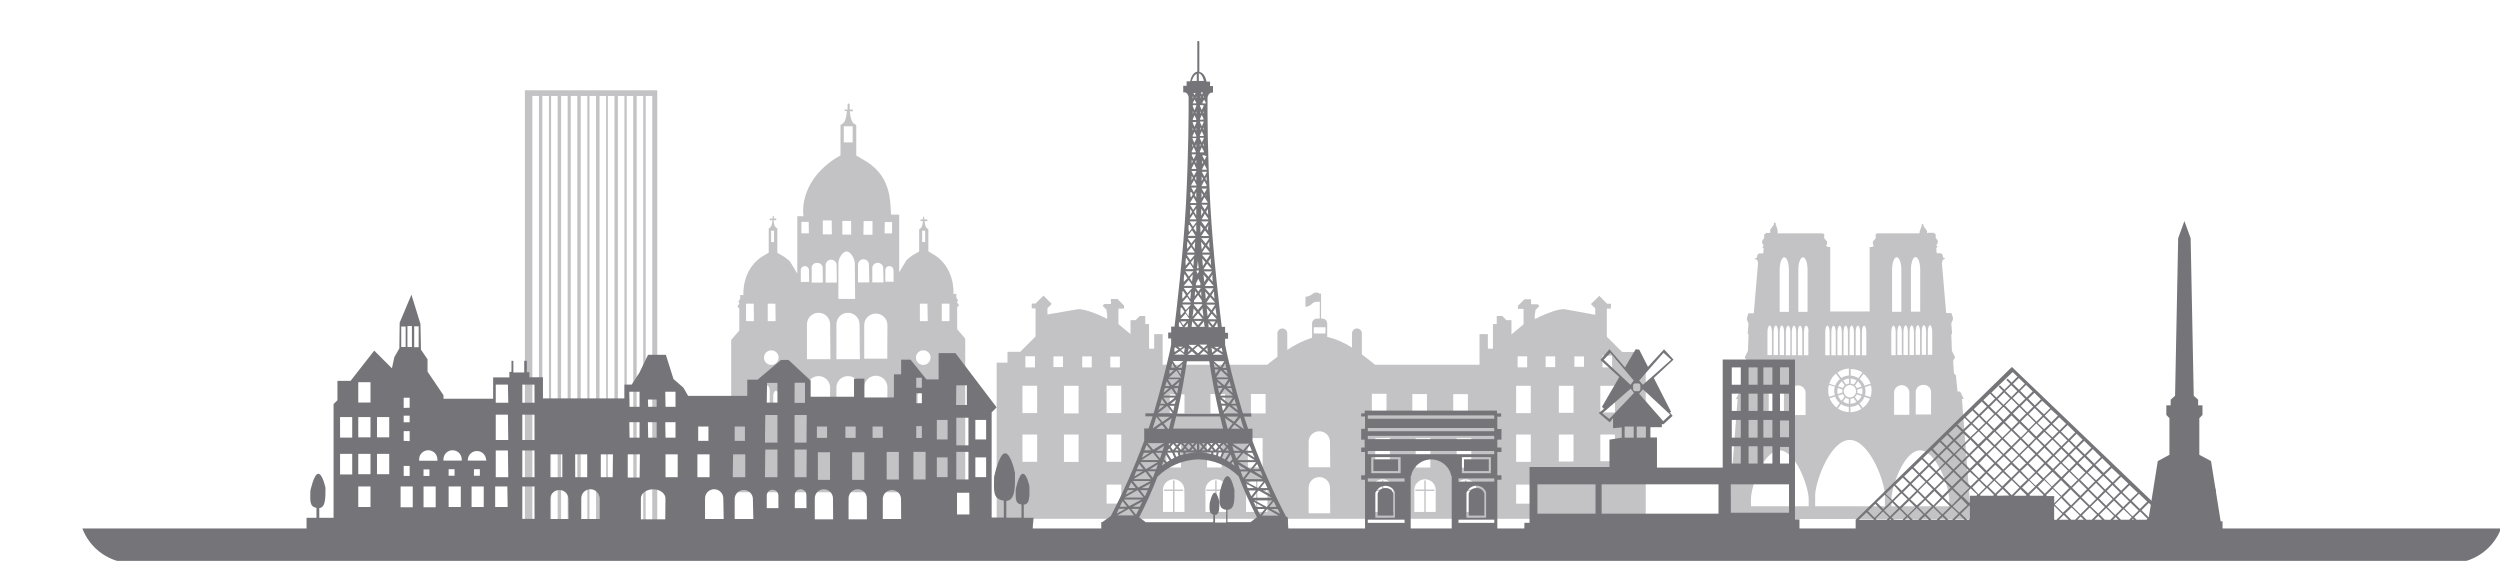 <svg xmlns="http://www.w3.org/2000/svg" xmlns:xlink="http://www.w3.org/1999/xlink" version="1.1" width="307.57pt" height="69pt" viewBox="0 0 307.57 69">
<defs>
<clipPath id="clip_0">
<path transform="matrix(1,0,0,-1,0,69)" d="M0 69H307.57V0H0Z"/>
</clipPath>
<clipPath id="clip_1">
<path transform="matrix(1,0,0,-1,0,69)" d="M0 69H307.57V0H0Z"/>
</clipPath>
<clipPath id="clip_2">
<path transform="matrix(1,0,0,-1,0,69)" d="M0 69H307.57V0H0Z"/>
</clipPath>
<clipPath id="clip_3">
<path transform="matrix(1,0,0,-1,0,69)" d="M0 69H307.57V0H0Z"/>
</clipPath>
<clipPath id="clip_4">
<path transform="matrix(1,0,0,-1,0,69)" d="M0 69H307.57V0H0Z"/>
</clipPath>
<clipPath id="clip_5">
<path transform="matrix(1,0,0,-1,0,69)" d="M0 69H307.57V0H0Z"/>
</clipPath>
<clipPath id="clip_6">
<path transform="matrix(1,0,0,-1,0,69)" d="M262.995 19.251H263.56V19.537H262.995Z"/>
</clipPath>
<clipPath id="clip_7">
<path transform="matrix(1,0,0,-1,0,69)" d="M264.832 19.351H265.097V19.519H264.832Z"/>
</clipPath>
<clipPath id="clip_8">
<path transform="matrix(1,0,0,-1,0,69)" d="M9.71 69V6.307C9.71 3.334 11.679 .82 14.385 0H303.445C305.296 .561 306.803 1.915 307.57 3.666V69Z"/>
</clipPath>
</defs>
<g>
<g id="layer_1" data-name="Vienna">
<g clip-path="url(#clip_0)">
</g>
</g>
<g id="layer_1" data-name="BCN">
<g clip-path="url(#clip_1)">
</g>
</g>
<g id="layer_1" data-name="Singapore">
<g clip-path="url(#clip_2)">
</g>
</g>
<g id="layer_1" data-name="PARIS">
<g clip-path="url(#clip_3)">
<path transform="matrix(1,0,0,-1,0,69)" d="M198.687 18.256H196.884V21.539H198.687ZM198.687 12.257H196.884V15.54H198.687ZM197.151 25.242H198.332V23.803H197.151ZM194.879 23.876H193.698V25.154H194.879ZM193.585 18.216H191.782V21.539H193.585ZM193.585 12.216H191.782V15.539H193.585ZM191.329 23.836H190.157V25.154H191.329ZM188.329 18.175H186.526V21.539H188.329ZM188.329 12.176H186.526V15.54H188.329ZM188.329 7.033H186.526V9.378H188.329ZM186.712 25.162H187.884V23.804H186.712ZM181.61 6.014H180.405V8.602H181.472V8.763H180.405V9.895H180.227V8.772H179.127V8.602H180.227V6.014H178.998V8.82C179.055 9.546 179.69 10.088 180.415 10.031 181.062 9.98 181.575 9.467 181.626 8.82ZM181.011 11.472H179.208V15.086H181.011ZM178.788 20.512H180.591V18.143H178.788ZM176.629 6.014H175.4V8.602H176.467V8.763H175.408V9.895H175.23V8.772H174.13V8.602H175.23V6.014H174.001V8.82C174.058 9.546 174.692 10.088 175.418 10.031 176.065 9.98 176.578 9.467 176.629 8.82ZM175.974 15.095V11.48H174.171V15.087ZM173.758 20.52H175.553V18.143H173.75ZM171.414 6.014H170.184V8.602H171.252V8.763H170.193V9.895H170.015V8.772H168.915V8.602H170.015V6.014H168.786V8.82C168.843 9.546 169.477 10.088 170.203 10.031 170.849 9.98 171.363 9.467 171.414 8.82ZM170.993 15.127V11.513H169.19V15.087ZM168.777 20.553H170.58V18.143H168.777ZM163.651 11.513H160.999V14.521C160.942 15.246 161.484 15.881 162.21 15.938 162.935 15.995 163.57 15.453 163.627 14.727 163.632 14.658 163.632 14.589 163.627 14.521ZM163.651 5.852H160.999V8.885C160.942 9.61 161.484 10.245 162.21 10.302 162.935 10.359 163.57 9.817 163.627 9.091 163.632 9.022 163.632 8.953 163.627 8.885ZM161.63 28.736H163.069V27.976H161.63ZM155.921 6.014H154.692V8.602H155.751V8.763H154.692V9.895H154.53V8.772H153.43V8.602H154.53V6.014H153.301V8.82C153.358 9.546 153.993 10.088 154.718 10.031 155.365 9.98 155.878 9.467 155.929 8.82ZM150.94 6.014H149.679V8.602H150.746V8.763H149.679V9.895H149.501V8.772H148.401V8.602H149.501V6.014H148.304V8.82C148.361 9.546 148.995 10.088 149.721 10.031 150.368 9.98 150.881 9.467 150.932 8.82ZM145.725 18.143H143.922V20.488H145.725ZM145.725 6.014H144.496V8.602H145.555V8.763H144.496V9.895H144.318V8.772H143.21V8.602H144.31V6.014H143.081V8.82C143.137 9.546 143.772 10.088 144.498 10.031 145.144 9.98 145.658 9.467 145.708 8.82ZM143.493 15.103H145.296V11.489H143.493ZM148.506 15.103H150.309V11.489H148.506ZM148.919 20.528H150.722V18.143H148.919ZM153.487 15.103H155.339V11.488H153.536ZM153.899 20.528H155.702V18.143H153.899ZM137.946 18.184H136.143V21.54H137.946ZM137.946 12.184H136.143V15.54H137.946ZM137.946 7.041H136.143V9.378H137.946ZM134.315 23.803H133.143V25.153H134.315ZM136.596 25.129H137.777V23.803H136.596ZM132.698 18.143H130.895V21.539H132.698ZM132.698 12.168H130.895V15.54H132.698ZM130.774 23.844H129.602V25.154H130.774ZM127.596 18.184H125.793V21.54H127.596ZM127.596 12.184H125.793V15.54H127.596ZM126.149 25.17H127.33V23.803H126.149ZM201.137 24.361V25.695H199.569L197.685 27.579V31.032H198.194V31.63H197.725L197.296 32.059 196.755 32.609 196.132 31.986 195.728 31.59 196.261 31.056V30.272L192.534 30.951C191.588 31.105 189.162 29.932 188.919 29.779 188.677 29.625 188.919 30.87 188.919 30.87L189.388 31.347 189.17 31.566H188.362V32.18H187.553L186.744 31.372V31H187.44V29.099L185.952 27.862V29.617H185.321L184.82 30.126H184.141V29.132H183.672V26.1H183.049V27.895H182.022V24.127H169.166C169.166 24.127 168.478 24.709 167.548 25.396V27.984C167.548 28.319 167.277 28.59 166.942 28.59 166.607 28.59 166.336 28.319 166.336 27.984V26.229C165.405 26.847 164.373 27.295 163.287 27.555V29.196C163.287 29.531 163.016 29.803 162.681 29.803H162.527V32.876H162.333C162.098 33.068 161.76 33.068 161.524 32.876 161.268 32.654 160.948 32.518 160.611 32.487V31.242C160.917 31.275 161.202 31.412 161.419 31.63 161.646 31.905 162.163 31.889 162.373 31.873V29.803H162.026C161.691 29.803 161.419 29.531 161.419 29.197V27.45C160.337 27.101 159.31 26.597 158.371 25.954V27.984C158.371 28.319 158.099 28.59 157.764 28.59 157.43 28.59 157.158 28.319 157.158 27.984V25.113C156.406 24.555 155.897 24.127 155.897 24.127H143.04V27.895H141.997V26.1H141.366V29.132H140.897V30.126H140.218L139.717 29.617H139.086V27.895L137.598 29.132V31.032H138.294V31.404L137.485 32.213H136.676V31.598H135.868L135.65 31.38 136.119 30.903C136.119 30.903 136.353 29.649 136.119 29.811 135.884 29.973 133.507 31.081 132.577 30.951L128.865 30.312V31.081L129.399 31.614 128.995 32.01 128.38 32.633 127.831 32.083 127.402 31.655H126.933V31.056H127.402V27.604L125.518 25.72H123.949V24.385H122.615V5.173H202.471V24.361Z" fill="#c3c3c5"/>
<path transform="matrix(1,0,0,-1,232.705,62.282)" d="M0 0V1.003C.105 2.741 1.617 6.873 3.517 6.873 5.418 6.873 6.986 2.741 7.099 1.003V0ZM-9.388 0V1.439C-9.258 3.437-7.415 8.159-5.126 8.159-2.838 8.159-.938 3.436-.809 1.439V0ZM-17.288 0V1.003C-17.183 2.741-15.67 6.873-13.77 6.873-11.87 6.873-10.301 2.741-10.188 1.003V0ZM-15.258 21.428C-15.258 21.889-15.129 22.236-14.983 22.236-14.838 22.236-14.708 21.872-14.708 21.428V18.598H-15.258ZM-14.506 21.428C-14.506 21.889-14.385 22.236-14.231 22.236-14.078 22.236-13.964 21.872-13.964 21.428V18.598H-14.506ZM-13.229 14.069V11.239H-15.104V14.069C-15.036 14.587-14.561 14.952-14.043 14.884-13.618 14.828-13.284 14.494-13.229 14.069ZM-13.754 18.598V21.428C-13.754 21.889-13.633 22.236-13.487 22.236-13.342 22.236-13.212 21.872-13.212 21.428V18.598ZM-13.754 29.109C-13.754 29.918-13.503 30.629-13.188 30.629-12.873 30.629-12.622 29.95-12.622 29.109V23.91H-13.754ZM-12.444 21.403V18.573H-12.994V21.403C-12.994 21.864-12.873 22.212-12.719 22.212-12.565 22.212-12.444 21.937-12.444 21.46ZM-12.444 14.045C-12.376 14.563-11.901 14.928-11.383 14.86-10.958 14.804-10.624 14.47-10.568 14.045V11.215H-12.444ZM-12.266 21.403C-12.266 21.864-12.145 22.212-11.991 22.212-11.838 22.212-11.725 21.848-11.725 21.403V18.573H-12.266ZM-11.514 21.403C-11.514 21.864-11.393 22.212-11.247 22.212-11.102 22.212-10.973 21.848-10.973 21.403V18.573H-11.514ZM-10.229 21.403V18.573H-10.77V21.403C-10.77 21.864-10.649 22.212-10.495 22.212-10.342 22.212-10.204 21.937-10.204 21.46ZM-11.458 29.109C-11.458 29.918-11.207 30.629-10.892 30.629-10.576 30.629-10.326 29.95-10.326 29.109V23.91H-11.458ZM-8.151 21.403C-8.151 21.864-8.029 22.212-7.876 22.212-7.722 22.212-7.609 21.848-7.609 21.403V18.573H-8.151ZM-6.816 16.301-6.339 15.646C-6.6 15.43-6.803 15.152-6.93 14.838L-7.657 15.072C-7.505 15.578-7.204 16.026-6.792 16.358ZM-7.399 21.403C-7.399 21.864-7.277 22.212-7.132 22.212-6.986 22.212-6.857 21.848-6.857 21.403V18.573H-7.399ZM-5.24 16.891V16.083C-5.573 16.064-5.895 15.961-6.178 15.784L-6.655 16.439C-6.237 16.749-5.735 16.926-5.215 16.948ZM-6.655 21.403C-6.655 21.864-6.525 22.212-6.38 22.212-6.234 22.212-6.105 21.848-6.105 21.403V18.573H-6.655ZM-5.903 21.403C-5.903 21.864-5.781 22.212-5.628 22.212-5.474 22.212-5.361 21.848-5.361 21.403V18.573H-5.903ZM-5.151 21.403C-5.155 21.465-5.155 21.527-5.151 21.589-5.151 21.953-5.021 22.228-4.892 22.228-4.763 22.228-4.617 21.864-4.617 21.42V18.589H-5.159ZM-4.407 21.403C-4.407 21.864-4.286 22.212-4.132 22.212-3.978 22.212-3.857 21.848-3.857 21.403V18.573H-4.407ZM-3.598 16.414-4.075 15.759C-4.358 15.944-4.684 16.05-5.021 16.067V16.875C-4.515 16.885-4.017 16.744-3.59 16.471ZM-3.639 21.403C-3.639 21.864-3.517 22.212-3.364 22.212-3.21 22.212-3.097 21.848-3.097 21.403V18.573H-3.639ZM-2.587 15.072-3.323 14.83C-3.443 15.148-3.647 15.427-3.914 15.638L-3.437 16.293C-3.05 15.991-2.753 15.588-2.579 15.129ZM-3.93 12.646C-3.66 12.858-3.451 13.137-3.323 13.455L-2.652 13.237C-2.836 12.783-3.141 12.389-3.534 12.096ZM-5.054 12.234C-4.713 12.245-4.381 12.346-4.091 12.525L-3.695 11.983C-4.103 11.726-4.572 11.584-5.054 11.571ZM-4.649 14.975C-4.762 15.042-4.89 15.081-5.021 15.088V15.703C-4.762 15.689-4.512 15.609-4.294 15.468ZM-4.253 14.538C-4.31 14.658-4.389 14.765-4.488 14.854L-4.132 15.355C-3.932 15.185-3.777 14.968-3.679 14.724ZM-4.197 13.94C-4.189 14.01-4.189 14.08-4.197 14.15-4.193 14.218-4.193 14.285-4.197 14.352L-3.622 14.538C-3.59 14.412-3.574 14.281-3.574 14.15-3.572 14.019-3.591 13.888-3.631 13.762ZM-4.31 12.832C-4.533 12.691-4.79 12.613-5.054 12.606V13.204C-4.918 13.219-4.786 13.26-4.666 13.326ZM-4.504 13.431C-4.4 13.523-4.318 13.636-4.261 13.762L-3.679 13.568C-3.782 13.325-3.943 13.112-4.148 12.946ZM-5.887 14.15C-5.867 14.563-5.539 14.894-5.126 14.918-4.702 14.918-4.358 14.575-4.358 14.15-4.358 13.726-4.702 13.382-5.126 13.382-5.554 13.412-5.884 13.77-5.878 14.199ZM-5.984 12.865-5.628 13.35C-5.512 13.279-5.382 13.232-5.248 13.212V12.606C-5.513 12.642-5.764 12.748-5.975 12.913ZM-6.202 12.557C-5.918 12.367-5.589 12.255-5.248 12.234V11.579C-5.729 11.599-6.196 11.75-6.598 12.016ZM-6.04 14.369C-6.052 14.296-6.052 14.223-6.04 14.15-6.044 14.094-6.044 14.037-6.04 13.981L-6.614 13.795C-6.647 13.91-6.663 14.03-6.663 14.15-6.661 14.287-6.642 14.423-6.606 14.555ZM-5.781 13.471-6.137 12.978C-6.333 13.148-6.483 13.365-6.574 13.609L-6 13.795C-5.944 13.688-5.867 13.595-5.773 13.52ZM-5.943 15.468C-5.727 15.607-5.48 15.688-5.223 15.703V15.088C-5.352 15.08-5.477 15.041-5.587 14.975ZM-5.749 14.862C-5.845 14.776-5.922 14.671-5.975 14.555L-6.558 14.749C-6.46 14.986-6.304 15.194-6.105 15.355ZM-6.93 13.495C-6.811 13.181-6.613 12.903-6.356 12.687L-6.752 12.137C-7.134 12.434-7.43 12.827-7.609 13.277ZM-6.986 13.681-7.674 13.463C-7.752 13.725-7.79 13.998-7.787 14.272-7.786 14.496-7.756 14.718-7.698 14.935L-6.97 14.708C-7.021 14.538-7.048 14.361-7.051 14.183-7.046 14.029-7.021 13.877-6.978 13.73ZM-2.45 14.239C-2.452 13.965-2.495 13.692-2.579 13.431L-3.267 13.649C-3.17 13.979-3.17 14.33-3.267 14.66L-2.539 14.894C-2.481 14.697-2.448 14.493-2.442 14.288ZM-.024 21.411C-.024 21.872 .097 22.22 .243 22.22 .388 22.22 .517 21.856 .517 21.411V18.581H-.024ZM.073 29.117C.073 29.926 .323 30.637 .639 30.637 .954 30.637 1.213 29.958 1.213 29.117V23.918H.073ZM1.269 18.606H.72V21.436C.72 21.897 .841 22.244 .995 22.244 1.148 22.244 1.269 21.88 1.269 21.436ZM2.199 14.078V11.247H.323V14.078C.392 14.596 .867 14.96 1.385 14.892 1.809 14.836 2.143 14.502 2.199 14.078M1.472 21.436C1.472 21.897 1.593 22.244 1.747 22.244 1.9 22.244 2.013 21.88 2.013 21.436V18.606H1.472ZM2.224 21.436C2.224 21.897 2.345 22.244 2.49 22.244 2.636 22.244 2.765 21.88 2.765 21.436V18.606H2.224ZM2.393 29.142C2.393 29.95 2.652 30.662 2.959 30.662 3.267 30.662 3.534 29.983 3.534 29.142V23.942H2.393ZM2.968 18.63V21.46C2.968 21.921 3.097 22.269 3.242 22.269 3.388 22.269 3.517 21.905 3.517 21.46V18.63ZM3.93 14.927C4.41 14.955 4.825 14.597 4.868 14.118V11.288H2.984V14.118C3.031 14.598 3.448 14.955 3.93 14.927M3.72 21.46C3.72 21.921 3.841 22.269 3.994 22.269 4.148 22.269 4.261 21.905 4.261 21.46V18.63H3.72ZM4.471 21.46C4.471 21.921 4.593 22.269 4.738 22.269 4.884 22.269 5.013 21.905 5.013 21.46V18.63H4.471ZM9.808-1.569 8.668 13.196H8.894L8.45 14.11H8.126L7.924 16.115 7.682 16.358 7.585 17.894 7.827 18.315 7.431 19.123 7.358 21.128 7.455 21.274 7.358 22.535 7.479 22.754 7.585 23.101 7.382 23.764H6.727L6.21 29.845C6.21 29.845 6.21 30.387 6.501 30.411 6.792 30.435 6.356 30.589 6.356 30.589L6.258 31.001 6.032 31.131H5.563L5.515 31.648C5.487 31.738 5.538 31.833 5.628 31.86 5.649 31.866 5.671 31.868 5.692 31.867L5.515 32.093C5.638 32.247 5.706 32.437 5.709 32.635L5.442 33.031V33.451L5.191 33.645H4.504L4.374 33.581V33.872L3.93 34.486V34.624C3.93 34.683 3.884 34.733 3.825 34.737 3.762 34.737 3.711 34.686 3.711 34.624V34.486L3.461 33.799V33.573H-1.747L-1.941 33.476V32.958L-2.288 32.578V32.238L-2.167 32.069-2.385 31.891H-2.685V23.967H-7.536V31.891H-7.827L-8.054 32.069-7.932 32.238V32.578L-8.272 32.958V33.476L-8.474 33.573H-14.005V33.993L-14.247 34.68V34.794C-14.247 34.856-14.298 34.907-14.361 34.907-14.423 34.907-14.474 34.856-14.474 34.794V34.656L-14.918 34.042V33.621H-15.412L-15.662 33.427V33.007L-15.929 32.61C-15.927 32.413-15.859 32.222-15.735 32.069L-15.905 31.842C-15.687 31.842-15.735 31.624-15.735 31.624L-15.784 31.106H-16.253L-16.471 30.977-16.576 30.565C-16.576 30.565-17.045 30.411-16.722 30.387-16.398 30.363-16.422 29.821-16.422 29.821L-16.94 23.74H-17.611L-17.805 23.077-17.708 22.729-17.587 22.511-17.684 21.25-17.587 21.104-17.66 19.123-18.056 18.315-17.805 17.894-17.91 16.382-18.153 16.139-18.339 14.11H-18.662L-19.147 13.196H-18.929L-20.069-1.569H-17.32-10.213-9.404-.792 .016 7.124Z" fill="#c3c3c5"/>
<path transform="matrix(1,0,0,-1,0,69)" d="M80.245 4.34H79.436V57.198H80.245ZM79.137 4.34H78.328V57.198H79.137ZM77.908 4.34H77.099V57.198H77.908ZM76.825 4.34H76.016V57.198H76.825ZM75.596 4.34H74.787V57.198H75.596ZM74.569 4.34H73.76V57.198H74.569ZM73.332 4.34H72.523V57.198H73.332ZM72.256 4.34H71.447V57.198H72.256ZM71.027 4.34H70.218V57.198H71.027ZM69.838 4.34H69.029V57.198H69.838ZM68.609 4.34H67.8V57.198H68.609ZM67.534 4.34H66.725V57.198H67.534ZM66.305 4.34H65.496V57.198H66.305ZM64.575 3.37H80.86V57.893H64.575Z" fill="#c3c3c5"/>
<path transform="matrix(1,0,0,-1,113.826,29.785)" d="M0 0H-.372V1.399H-.016ZM-18.598 0H-18.954V1.399H-18.598ZM.655-14.207C.659-14.703 .261-15.108-.234-15.113-.73-15.117-1.136-14.719-1.14-14.223-1.145-13.727-.746-13.322-.251-13.318-.248-13.317-.245-13.317-.243-13.317 .246-13.308 .65-13.695 .663-14.183ZM-18.04-14.207C-18.035-14.703-18.433-15.108-18.929-15.113-19.425-15.117-19.83-14.719-19.835-14.223-19.839-13.727-19.441-13.322-18.945-13.318-18.943-13.317-18.94-13.317-18.937-13.317-18.451-13.313-18.049-13.697-18.032-14.183ZM2.984-9.727H2.038V-7.576H2.984ZM.315-9.727H-.655V-7.576H.275ZM-18.404-9.727H-19.374V-7.576H-18.428ZM-21.072-9.727H-22.042V-7.576H-21.096ZM-3.881-4.876H-4.908V-3.388C-4.883-3.134-4.662-2.945-4.407-2.959-4.153-2.949-3.935-3.136-3.905-3.388ZM-5.126-4.957H-6.509V-3.089C-6.427-2.718-6.06-2.484-5.69-2.566-5.429-2.624-5.225-2.828-5.167-3.089ZM-6.881-4.957H-8.264V-2.782C-8.264-2.411-7.963-2.11-7.593-2.11-7.222-2.11-6.922-2.411-6.922-2.782ZM-7.576 2.587H-6.485V.906H-7.601ZM-4.973 2.466H-4.075V1.067H-4.997ZM-8.62-6.994H-10.681V-2.579C-10.681-2.078-10.212-1.156-9.671-1.156-9.129-1.156-8.684-2.078-8.66-2.579ZM-4.666-22.002H-7.504V-17.765C-7.444-16.977-6.757-16.386-5.969-16.445-5.263-16.498-4.703-17.059-4.649-17.765ZM-11.708-22.002H-14.547V-17.765C-14.463-16.979-13.757-16.41-12.971-16.494-12.301-16.565-11.772-17.095-11.7-17.765ZM-8.086-22.002H-10.924V-17.765C-10.84-16.979-10.135-16.41-9.349-16.494-8.679-16.565-8.149-17.095-8.078-17.765ZM-4.666-14.344H-7.504V-10.115C-7.444-9.327-6.757-8.736-5.969-8.796-5.263-8.849-4.703-9.41-4.649-10.115ZM.736-20.926H.073V-18.274C.073-17.926 .226-17.635 .404-17.635 .582-17.635 .728-17.926 .728-18.274ZM1.795-20.991H1.14V-18.937C1.14-18.581 1.294-18.298 1.472-18.298 1.65-18.298 1.787-18.581 1.795-18.937ZM-.307-20.991H-.938V-18.937C-.938-18.581-.784-18.298-.606-18.298-.429-18.298-.291-18.581-.283-18.937ZM-19.131-20.926H-19.786V-18.274C-19.786-17.926-19.633-17.635-19.455-17.635-19.277-17.635-19.139-17.926-19.131-18.274ZM-18.04-20.991H-18.695V-18.937C-18.695-18.581-18.549-18.298-18.371-18.298-18.193-18.298-18.048-18.581-18.04-18.937ZM-20.142-20.991H-20.805V-18.937C-20.805-18.581-20.659-18.298-20.482-18.298-20.304-18.298-20.158-18.581-20.15-18.937ZM-11.66-14.409H-14.547V-10.115C-14.545-9.329-13.907-8.693-13.121-8.694-12.337-8.695-11.701-9.331-11.7-10.115ZM-8.037-14.409H-10.924V-10.115C-10.923-9.329-10.285-8.693-9.499-8.694-8.715-8.695-8.079-9.331-8.078-10.115ZM-11.482 .954H-12.598V2.668H-11.506ZM-10.876-4.981H-12.25V-2.782C-12.22-2.43-11.924-2.162-11.571-2.167-11.22-2.162-10.925-2.431-10.9-2.782ZM-14.312 1.075H-15.234V2.49H-14.336ZM-12.59-4.981H-13.964V-3.089C-13.914-2.764-13.621-2.534-13.293-2.563-12.965-2.537-12.671-2.765-12.614-3.089ZM-14.28-4.9H-15.307V-3.388C-15.277-3.136-15.059-2.949-14.805-2.959-14.55-2.945-14.33-3.134-14.304-3.388ZM-10.018 14.247H-8.927V12.266H-10.018ZM-10.196 2.604H-9.112V.922H-10.196ZM3.93-10.714V-8.021L4.164-7.762 3.905-7.407 4.035-7.156 3.825-6.833V-6.356L3.477-6.404V-6.275C3.477-6.275 3.703-2.903 .768-1.367L.388-1.14V1.569L.259 1.674C.259 1.674-.008 1.73-.073 2.587H.267V2.79H-.129V3.065C-.129 3.105-.162 3.137-.202 3.137-.242 3.137-.275 3.105-.275 3.065V2.79H-.566V2.587H-.283C-.348 1.73-.615 1.674-.615 1.674L-.744 1.569V-1.148L-1.124-1.375C-1.565-1.604-1.968-1.898-2.321-2.248L-3.202-3.72V1.641 3.38H-4.197C-4.342 5.175-4.124 8.312-7.827 10.261L-8.482 10.649V14.385L-8.717 14.547C-8.717 14.547-9.161 14.652-9.275 16.099H-8.903V16.309H-9.291V16.94C-9.322 16.994-9.366 17.039-9.42 17.069-9.476 17.041-9.521 16.996-9.549 16.94V16.309H-9.913V16.123H-9.63C-9.744 14.676-10.188 14.571-10.188 14.571L-10.423 14.409V10.665L-11.078 10.277C-15.727 7.229-14.975 3.186-14.975 3.186H-15.735V-1.318-3.881L-16.617-2.41C-16.968-2.058-17.371-1.763-17.813-1.536L-18.193-1.31V1.674L-18.323 1.771C-18.323 1.771-18.589 1.836-18.654 2.693H-18.323V2.895H-18.614V3.17C-18.614 3.21-18.646 3.242-18.687 3.242-18.727 3.242-18.759 3.21-18.759 3.17V2.895H-19.131V2.693H-18.792C-18.856 1.835-19.123 1.771-19.123 1.771L-19.253 1.674V-1.302L-19.633-1.528C-22.6-3.065-22.366-6.436-22.366-6.436V-6.517H-22.77V-6.994L-22.98-7.318-22.851-7.568-23.109-7.924-22.875-8.183V-10.876L-23.87-12.032V-30.775H4.924V-11.87Z" fill="#c3c3c5"/>
<path transform="matrix(1,0,0,-1,181.634,60.042)" d="M0 0C-.436 .017-.827-.267-.946-.687V-.768-3.388H.986V-.736-.687C.864-.252 .451 .036 0 0" fill="#757479"/>
<path transform="matrix(1,0,0,-1,0,69)" d="M180.114 12.491H183.162V11.044H180.114Z" fill="#757479"/>
<path transform="matrix(1,0,0,-1,0,69)" d="M168.963 12.491H172.003V11.044H168.963Z" fill="#757479"/>
<path transform="matrix(1,0,0,-1,170.435,60.042)" d="M0 0C-.436 .017-.827-.267-.946-.687V-.768-3.388H.986V-.736-.687C.861-.254 .45 .033 0 0" fill="#757479"/>
<path transform="matrix(1,0,0,-1,183.841,51.512)" d="M0 0H-15.565V.404H-.016ZM0-1.536H-15.565V-1.14H-.016ZM0-2.515H-15.565V-2.11H-.016ZM0-4.366H-15.565V-3.97H-.016ZM-3.986-4.73H-.42V-6.703H-3.986ZM0-7.738H-4.407V-7.342H0ZM-3.437-12.185V-9.048H-3.38C-3.128-8.394-2.393-8.068-1.739-8.32-1.404-8.449-1.14-8.713-1.011-9.048V-9.178-12.177ZM0-12.816H-4.407V-12.42H0ZM-15.137-6.703V-4.73H-11.522V-6.703ZM-11.029-7.738H-15.565V-7.342H-11.045ZM-14.635-12.185V-9.048H-14.579C-14.315-8.398-13.575-8.085-12.925-8.349-12.607-8.478-12.355-8.73-12.226-9.048V-9.178-12.177ZM-11.029-12.816H-15.565V-12.42H-11.045ZM.841 .251V.655H.332V.995H-15.945V.655H-16.374V.275H-15.905V-1.245H-16.374V-2.579H-15.953V-3.55H-16.374V-4.1H-15.905V-6.962H-16.374V-7.512H-15.905V-14.118H-10.285V-7.043H-10.237C-9.965-5.676-8.637-4.789-7.27-5.061-6.269-5.26-5.487-6.042-5.288-7.043H-5.24V-14.118H.372V-7.512H.881V-6.962H.372V-4.1H.881V-3.55H.372V-2.579H.881V-1.269H.372V.251Z" fill="#757479"/>
<path transform="matrix(1,0,0,-1,0,69)" d="M121.321 14.933H119.995V17.335H121.321ZM121.321 10.3H119.995V12.726H121.321ZM119.268 5.707H117.739V8.383H119.251ZM117.65 13.405H119.146V10.009H117.65ZM117.65 17.609H119.146V14.213H117.65ZM117.65 21.596H118.952V19.17H117.626ZM116.583 14.933H115.257V17.335H116.583ZM116.583 10.3H115.257V12.726H116.583ZM113.874 10.009H112.378V13.405H113.874ZM112.726 16.574H113.413V15.11H112.726ZM112.726 20.617H113.413V19.396H112.726ZM112.726 22.526H113.413V21.297H112.726ZM110.866 5.149H108.61V7.688C108.663 8.307 109.207 8.765 109.825 8.713 110.371 8.666 110.804 8.234 110.85 7.688ZM107.349 16.526H108.61V15.127H107.349ZM106.654 5.109H104.398V7.688C104.398 8.309 104.902 8.811 105.523 8.811 106.142 8.81 106.645 8.308 106.645 7.688ZM106.33 9.96H104.834V13.356H106.33ZM104.009 16.526H105.27V15.127H104.009ZM102.497 5.109H100.241V7.688C100.241 8.304 100.741 8.804 101.357 8.804 101.973 8.8 102.472 8.304 102.481 7.688ZM102.117 9.96H100.621V13.356H102.117ZM100.5 16.526H101.753V15.127H100.5ZM109.087 13.397H110.583V10.001H109.087ZM99.223 14.545H97.751V17.941H99.247ZM99.223 10.292H97.751V13.696H99.247ZM99.223 6.483H97.783V8.1C97.788 8.492 98.104 8.808 98.495 8.812 98.888 8.812 99.206 8.493 99.206 8.1ZM97.759 21.911H99.037V19.437H97.751ZM95.77 6.483H94.331V8.1C94.373 8.496 94.727 8.782 95.122 8.74 95.46 8.704 95.726 8.438 95.762 8.1ZM94.153 13.696H95.649V10.292H94.112ZM94.153 17.941H95.649V14.545H94.112ZM94.371 21.895H95.649V19.469H94.331ZM92.681 5.149H90.385V7.688C90.437 8.307 90.981 8.765 91.6 8.713 92.145 8.666 92.578 8.234 92.624 7.688ZM90.191 13.106H91.687V10.292H90.15ZM89.034 5.149H86.738V7.688C86.739 8.309 87.242 8.811 87.863 8.811 88.483 8.81 88.985 8.308 88.986 7.688ZM85.8 13.106H87.296V10.292H85.8ZM85.897 16.526H87.158V14.763H85.897ZM90.385 16.526H91.646V14.763H90.385ZM83.374 10.292H81.878V13.106H83.374ZM81.846 5.109H78.846V7.688C78.846 8.303 79.525 8.804 80.358 8.804 81.191 8.804 81.862 8.303 81.87 7.688ZM78.692 10.251H77.229V13.106H78.725ZM77.423 17.06H78.684V15.151H77.455ZM77.423 20.803H78.684V18.952H77.455ZM79.711 17.06H80.787V15.151H79.744ZM79.711 19.849H80.787V18.952H79.744ZM81.846 17.06H83.107V15.151H81.878ZM81.846 20.803H83.107V18.952H81.878ZM75.377 10.292H73.914V13.106H75.41ZM73.76 5.149H71.512V7.688C71.513 8.309 72.016 8.811 72.637 8.811 73.257 8.81 73.76 8.308 73.76 7.688ZM70.76 13.106H72.256V10.292H70.768ZM69.952 5.149H67.696V7.688C67.748 8.307 68.292 8.765 68.911 8.713 69.456 8.666 69.889 8.234 69.935 7.688ZM67.679 13.106H69.183V10.292H67.671ZM65.763 19.453H64.259V21.685H65.755ZM65.763 14.868H64.259V17.981H65.755ZM65.763 10.292H64.259V13.583H65.755ZM65.763 5.165H64.259V9.152H65.755ZM62.529 19.453H60.992V21.685H62.488ZM62.529 14.868H60.992V17.981H62.488ZM62.529 10.292H60.992V13.583H62.488ZM62.456 6.621H60.92V9.152H62.416ZM59.844 12.337H57.556V12.483C57.609 13.101 58.153 13.56 58.771 13.508 59.317 13.461 59.749 13.028 59.796 12.483ZM58.308 11.278H59.036V10.469H58.308ZM59.513 6.621H58.017V9.152H59.513ZM56.812 12.337H54.556V12.483C54.556 13.104 55.059 13.607 55.68 13.607 56.301 13.607 56.804 13.104 56.804 12.483ZM55.195 11.278H55.923V10.469H55.195ZM56.691 6.621H55.195V9.152H56.691ZM53.82 12.313H51.564V12.483C51.564 13.104 52.067 13.607 52.688 13.607 53.309 13.607 53.812 13.104 53.812 12.483ZM52.106 11.254H52.834V10.445H52.106ZM53.602 6.596H52.106V9.152H53.602ZM51.508 26.286H50.958V28.849H51.508ZM50.78 6.596H49.284V9.151H50.78ZM49.365 28.825H49.907V26.31H49.365ZM49.664 18.814V20.068H50.4V18.838ZM49.664 17.86H50.4V17.051H49.664ZM50.4 10.445H49.664V11.674H50.4ZM49.664 14.763V15.96H50.4V14.731ZM50.125 28.881H50.675V26.31H50.125ZM47.885 15.192H46.381V17.691H47.885ZM47.885 10.664H46.381V13.163H47.885ZM45.581 19.477H44.077V21.976H45.581ZM45.581 15.192H44.077V17.691H45.581ZM45.581 10.664H44.077V13.163H45.581ZM45.581 6.621H44.077V9.152H45.581ZM43.333 15.159H41.837V17.69H43.333ZM43.333 10.631H41.837V13.162H43.333ZM125.955 5.295V6.912C126.763 6.96 126.65 8.141 126.65 9.152 126.65 9.152 126.343 10.712 125.841 10.712 125.34 10.712 124.968 8.804 124.968 8.804 124.968 7.817 124.814 7.057 125.672 6.928V5.311H123.804V7.373C124.976 7.445 124.871 9.265 124.871 10.809 124.871 10.809 124.394 13.235 123.65 13.235 122.906 13.235 122.3 10.316 122.3 10.316 122.3 8.755 122.065 7.575 123.496 7.413V5.327H122.001V18.264L122.615 18.879 117.545 25.558H115.475V22.323H113.979L112.023 24.749H110.866V22.946H109.977V20.1H106.338V22.412H105.069V20.189H99.732V22.186L97.007 24.717H96.085L93.207 22.291H91.937V20.294H84.66L84.086 21.297 82.857 22.372 81.919 25.348H79.727L78.668 23.156 77.714 21.685H76.825V19.987H66.798V22.582H65.132V23.213H64.817V24.612H64.494V23.173H63.159V24.612H62.925V23.253H62.666V22.566H60.669V19.946H54.564V20.375L52.599 23.278V24.798L51.791 25.986 51.726 29.156 50.618 32.746 49.171 29.31 49.13 26.14 48.516 25.065 48.217 23.69 46.042 25.865 43.131 22.146H41.514V19.76L41.036 19.283V5.295H39.282V6.491C40.09 6.564 40.042 7.866 40.042 8.982 40.042 8.982 39.694 10.712 39.152 10.712 38.611 10.712 38.182 8.602 38.182 8.602 38.182 7.518 38.02 6.677 38.934 6.516V5.295H37.713V3.677H127.038C127.038 4.009 127.095 4.656 127.159 5.295Z" fill="#757479"/>
<path transform="matrix(1,0,0,-1,156.382,62.622)" d="M0 0H.809L1.108-.59ZM-1.1-.809-.477 0 .938-.809ZM-1.722 0H-.776L-1.35-.72C-1.415-.574-1.536-.364-1.698-.008ZM-2.531-1.617H-5.369V-.089C-4.423-.089-4.512 1.221-4.512 2.337-4.512 2.337-4.852 4.043-5.377 4.043-5.903 4.043-6.339 1.965-6.339 1.965-6.339 .865-6.509 .024-5.531-.097V-1.666H-6.897V-.72C-6.323-.72-6.372 .146-6.372 .898-6.372 .898-6.598 2.005-6.946 2.005-7.294 2.005-7.568 .647-7.568 .647-7.568-.032-7.665-.558-7.116-.679V-1.625H-15.42L-16.228-1.019C-15.389 .6-14.639 2.262-13.981 3.962-12.648 5.285-10.861 6.052-8.983 6.105-7.116 6.089-5.328 5.343-4.003 4.027-3.34 2.311-2.587 .633-1.747-1.003ZM-16.617-.703-17.199 .016H-16.253ZM-18.913-.784-17.498 .024-16.875-.784ZM-18.743 .024H-17.935L-19.002-.566ZM-18.274 .97-17.724 .283H-18.614ZM-15.848 .922C-15.953 .687-16.059 .477-16.156 .283H-17.013ZM-15.937 1.164-17.457 .356-18.129 1.164ZM-16.431 2.321-15.703 1.415H-18.023ZM-17.652 2.321H-16.891L-17.91 1.763C-17.805 1.941-17.724 2.127-17.635 2.321ZM-17.215 3.275-16.657 2.579H-17.53ZM-15.185 2.313-15.517 1.561-16.115 2.313ZM-15.897 2.571-14.83 3.154-15.08 2.571ZM-14.83 3.445-16.35 2.636-17.013 3.445ZM-15.452 4.569-14.789 3.679H-16.932ZM-16.6 4.641H-15.792L-16.835 4.011ZM-16.228 5.539-15.711 4.892H-16.52ZM-13.956 5.773-15.396 4.908-16.083 5.773ZM-14.247 4.641C-14.344 4.366-14.45 4.108-14.555 3.833L-15.185 4.641ZM-14.918 4.892-13.932 5.49-14.15 4.892ZM-14.547 6.913-13.811 6.024H-15.929ZM-15.662 6.913H-14.967L-15.905 6.307ZM-15.323 7.876-14.781 7.229H-15.59ZM-13.204 8.102-14.498 7.293-15.185 8.102ZM-14.126 11.336-13.56 10.625-14.571 9.913C-14.433 10.342-14.28 10.819-14.126 11.296ZM-12.784 12.679-12.113 11.781H-13.94ZM-13.698 12.735H-13.132L-13.875 12.153C-13.811 12.307-13.754 12.501-13.698 12.695ZM-13.455 13.544-13.01 12.946H-13.625ZM-11.838 13.706-12.743 13.002-13.269 13.706ZM-12.266 14.813-11.7 13.956H-13.261ZM-13.075 14.878H-12.565L-13.237 14.296C-13.172 14.49-13.132 14.684-13.075 14.878M-12.848 15.727-12.46 15.129H-13.01C-12.954 15.331-12.905 15.533-12.848 15.727M-11.644 17.037-11.07 16.164H-12.582ZM-12.363 17.086H-11.959L-12.485 16.6C-12.528 16.8-12.53 16.978-12.493 17.134ZM-12.177 17.894-11.846 17.385H-12.299ZM-10.803 18.201-11.611 17.466-12.096 18.201ZM-11.199 19.439-10.649 18.994H-11.894ZM-11.741 19.875-11.401 19.608-11.862 19.317C-11.935 19.568-11.894 19.746-11.87 19.851ZM-10.843 19.964-11.183 19.746-11.442 19.964ZM-11.199 22.964-10.851 22.398H-11.272C-11.385 22.552-11.361 22.746-11.328 22.972ZM-10.52 24.056-10.051 23.376H-11.142ZM-10.989 24.767-10.657 24.274-11.102 23.781C-11.199 24.088-11.159 24.419-11.118 24.775ZM-10.948 25.155H-9.865L-10.487 24.468-10.948 25.155ZM-10.948 25.414-10.334 26.101-9.873 25.422H-10.948ZM-10.803 26.797-10.479 26.32-10.9 25.851C-10.964 26.158-10.932 26.481-10.9 26.805ZM-10.754 27.201H-9.703L-10.301 26.538-10.754 27.209ZM-10.754 27.46-10.14 28.171-9.695 27.516C-9.699 27.495-9.699 27.473-9.695 27.452H-10.746ZM-10.609 28.859-10.293 28.39-10.746 27.937C-10.746 28.22-10.746 28.543-10.681 28.867ZM-9.558 29.247-10.115 28.592-10.56 29.247ZM-9.97 30.193-9.525 29.514H-10.544ZM-10.415 30.864-10.115 30.411-10.504 29.942C-10.544 30.257-10.52 30.565-10.487 30.872ZM-10.374 31.284H-9.388L-9.946 30.613-10.382 31.268ZM-10.374 31.543-9.816 32.222-9.38 31.551H-10.374ZM-10.253 32.885-9.962 32.441-10.334 31.996C-10.358 32.295-10.334 32.594-10.31 32.893ZM-10.253 33.33H-9.283L-9.824 32.667-10.253 33.306ZM-10.253 33.597-9.735 34.292-9.291 33.605H-10.253ZM-10.018 34.947-9.752 34.527-10.083 34.074C-10.196 34.365-10.172 34.656-10.148 34.947ZM-10.018 35.384H-9.129L-9.614 34.737-10.018 35.368ZM-10.018 35.675-9.582 36.314-9.186 35.635H-9.994ZM-9.938 36.928-9.719 36.556-9.986 36.176ZM-9.938 37.405V37.405H-9.177L-9.59 36.791-9.938 37.381ZM-9.938 37.737-9.549 38.368-9.194 37.729V37.64H-9.938ZM-9.816 39.014-9.638 38.691-9.849 38.335C-9.938 38.448-9.938 38.723-9.938 38.942ZM-9.816 39.54H-9.161L-9.509 38.974-9.816 39.532ZM-9.816 39.872-9.485 40.462-9.178 39.863V39.799H-9.824C-9.841 39.797-9.857 39.797-9.873 39.799ZM-9.768 41.004-9.622 40.729-9.792 40.43ZM-9.768 41.586H-9.202V41.521L-9.501 40.987-9.776 41.513C-9.784 41.513-9.792 41.513-9.8 41.513ZM-9.768 41.933-9.477 42.483-9.21 41.925V41.836H-9.768ZM-9.768 43.001-9.646 42.766-9.776 42.524C-9.768 42.613-9.76 42.766-9.76 42.928ZM-9.768 43.632H-9.266V43.551L-9.525 43.041-9.776 43.543C-9.776 43.543-9.735 43.526-9.735 43.559ZM-9.768 43.995-9.517 44.505-9.275 43.987V43.882H-9.768ZM-9.145 53.601V52.663H-9.768C-9.671 52.874-9.501 53.432-9.129 53.529ZM-8.895 29.344V29.214L-9.032 28.931-9.169 29.214C-9.166 29.257-9.166 29.301-9.169 29.344ZM-9.024 30.961C-9.024 30.508-8.951 30.063-8.911 29.619H-9.129C-9.048 29.983-9.016 30.427-8.983 30.88ZM-8.895 53.601C-8.498 53.504-8.329 52.946-8.272 52.663H-8.895ZM-8.523 44.505-8.272 43.995V43.882H-8.765V43.987ZM-8.668 44.796-8.765 44.586V44.917ZM-8.296 44.998V44.602L-8.393 44.796ZM-8.296 45.677C-8.3 45.64-8.3 45.602-8.296 45.564L-8.523 45.095-8.757 45.572V45.677ZM-8.531 46.486-8.304 46.009C-8.3 45.968-8.3 45.928-8.304 45.887H-8.757V45.993ZM-8.668 46.793-8.749 46.607V46.963ZM-8.312 46.955V46.623L-8.393 46.793ZM-8.312 47.674V47.553L-8.523 47.092-8.741 47.561V47.674ZM-8.531 48.483-8.32 48.022V47.901H-8.741V48.006ZM-8.668 48.79-8.741 48.621V48.96ZM-8.32 48.645-8.393 48.79-8.32 48.96ZM-8.32 49.688V49.55L-8.531 49.09-8.741 49.558V49.688ZM-8.377 50.707-8.296 50.852V50.553ZM-8.652 51.248H-8.377L-8.514 50.974ZM-8.725 50.577V50.828L-8.66 50.707ZM-8.24 50.367-8.029 49.955V49.898H-8.45V50.011ZM-7.94 43.429-8.191 42.928-8.45 43.437V43.518H-7.948C-8.04 43.546-8.139 43.528-8.215 43.47ZM-7.94 42.411-8.07 42.653-7.957 42.888C-8.199 42.766-8.191 42.613-8.183 42.451ZM-8.482 42.411V42.904L-8.361 42.661ZM-7.924 41.739H-8.482V41.828L-8.207 42.386-7.924 41.836ZM-7.924 41.416-8.199 40.89-8.498 41.424V41.489H-7.924ZM-7.924 40.332-8.086 40.632-7.948 40.907ZM-8.539 40.332V40.923L-8.377 40.64ZM-7.892 39.718H-8.539V39.783L-8.231 40.381-7.9 39.791C-7.9 39.791-8.078 39.75-8.078 39.726ZM-7.892 39.411-8.207 38.853-8.555 39.419H-7.9C-7.937 39.463-8.003 39.47-8.048 39.432-8.053 39.428-8.058 39.424-8.062 39.419ZM-7.843 38.254-8.054 38.61-7.876 38.934C-8.029 38.723-8.021 38.448-8.013 38.262ZM-8.555 38.254V38.942L-8.353 38.61ZM-7.811 37.68H-8.555V37.729L-8.199 38.368-7.811 37.737ZM-7.811 37.422V37.422L-8.159 36.831-8.571 37.446ZM-7.738 36.176-7.997 36.556-7.787 36.928ZM-7.738 35.635H-8.547L-8.151 36.314-7.714 35.675ZM-8.603 36.079V36.953L-8.328 36.548ZM-7.714 35.368-8.118 34.737-8.603 35.384H-7.714ZM-7.625 34.074-7.957 34.527-7.69 34.947C-7.787 34.656-7.762 34.365-7.746 34.074ZM-7.625 33.589H-8.587L-8.143 34.276-7.625 33.581ZM-7.625 33.298-8.045 32.659-8.595 33.322H-7.625ZM-7.512 32.004-7.884 32.449-7.593 32.893C-7.625 32.594-7.593 32.295-7.568 31.98ZM-7.512 31.551H-8.506L-8.07 32.222-7.512 31.543ZM-7.512 31.276-7.948 30.621-8.506 31.292H-7.512ZM-7.342 29.95-7.73 30.419-7.431 30.872C-7.439 30.565-7.415 30.257-7.382 29.95ZM-8.32 29.505V29.505L-7.876 30.185-7.302 29.489ZM-7.706 28.576-8.272 29.231H-7.269ZM-7.124 27.888-7.536 28.373-7.221 28.842C-7.245 28.543-7.213 28.22-7.18 27.937ZM-7.075 27.435H-8.126V27.5L-7.682 28.155-7.075 27.444ZM-7.075 27.169-7.528 26.497-8.126 27.161H-7.075ZM-6.93 25.834-7.35 26.303-7.035 26.78C-7.027 26.481-6.994 26.158-6.962 25.859ZM-6.881 25.398H-7.957L-7.496 26.077-6.881 25.39ZM-6.881 25.139-7.342 24.452-7.965 25.139ZM-6.727 23.764-7.164 24.258-6.841 24.751C-6.8 24.419-6.76 24.088-6.703 23.789ZM-7.779 23.352V23.352L-7.31 24.031-6.687 23.344ZM-6.558 22.382H-6.978L-6.63 22.948C-6.598 22.746-6.574 22.552-6.558 22.406ZM-6.655 19.73-6.986 19.948H-6.388ZM-5.975 19.301-6.428 19.592-6.089 19.859C-6.064 19.746-6.024 19.568-5.975 19.325ZM-7.18 18.978-6.63 19.422-5.935 18.978ZM-6.234 17.449-7.043 18.185H-5.757ZM-5.523 17.368H-5.984L-5.652 17.878C-5.612 17.74-5.571 17.571-5.523 17.425ZM-5.345 16.625-5.87 17.11H-5.466C-5.423 16.97-5.383 16.805-5.345 16.617ZM-5.248 16.188H-6.76L-6.186 17.061ZM-4.949 15.104H-5.498L-5.102 15.703C-5.086 15.533-5.005 15.331-4.949 15.129ZM-4.722 14.296-5.393 14.878H-4.884C-4.827 14.684-4.779 14.49-4.722 14.296ZM-6.275 13.956-5.709 14.813-4.714 13.956ZM-5.224 13.002-6.137 13.706H-4.706ZM-4.334 12.946H-4.949L-4.504 13.544C-4.455 13.382-4.391 13.148-4.334 12.946M-4.083 12.137-4.835 12.719H-4.277C-4.205 12.501-4.148 12.307-4.083 12.113ZM-5.846 11.765-5.175 12.663-4.019 11.765ZM-3.339 9.832V9.832L-4.35 10.544-3.784 11.256C-3.679 10.819-3.525 10.342-3.364 9.873ZM-2.749 8.037-3.437 7.229-4.73 8.037ZM-2.369 7.164H-3.178L-2.636 7.811ZM-2.03 6.307-2.992 6.913H-2.296ZM-4.504 6.913H-3.695L-4.277 6.218C-4.374 6.485-4.447 6.719-4.528 6.913ZM-4.682 5.846C-4.617 5.668-4.552 5.49-4.496 5.321-4.601 5.409-4.738 5.515-4.892 5.62ZM-4.779 7.771-3.833 7.164H-4.585ZM-4.973 6.719C-4.908 6.517-4.843 6.315-4.771 6.121L-5.102 5.765-5.442 5.975ZM-5.781 6.913H-5.175L-5.684 6.105-6.048 6.291ZM-5.595 8.078H-5.377C-5.362 8.017-5.343 7.958-5.321 7.9L-5.385 7.835ZM-5.167 7.205H-5.595L-5.385 7.455ZM-4.73 10.528-5.248 9.873H-5.353C-5.474 10.326-5.579 10.762-5.693 11.199ZM-4.52 10.382-3.8 9.873H-4.924ZM-4.569 10.73-5.482 11.369H-4.067ZM-6.186 7.641-5.862 8.021-5.539 7.641-5.862 7.269ZM-6.453 6.954H-6.032L-6.259 6.42-6.533 6.525ZM-6.347 7.455-6.137 7.205H-6.558ZM-6.825 7.269-7.148 7.641-6.825 8.021-6.509 7.641ZM-7.108 6.954H-6.703L-6.768 6.614-7.099 6.711ZM-7.52 7.205-7.31 7.455-7.099 7.205ZM-10.528 6.954H-7.366V6.776C-8.407 7.013-9.487 7.013-10.528 6.776ZM-10.795 7.205-10.584 7.455-10.374 7.205ZM-10.795 6.954V6.711L-11.126 6.614-11.199 6.954ZM-11.393 7.641-11.078 8.021-10.754 7.641-11.078 7.269ZM-11.393 6.525-11.676 6.42-11.894 6.954H-11.482ZM-11.789 7.205-11.579 7.455-11.369 7.205ZM-11.894 12.695C-11.935 12.485-11.983 12.274-12.032 12.056L-12.501 12.695ZM-11.838 12.946H-12.363L-11.7 13.455C-11.765 13.285-11.797 13.115-11.838 12.946ZM-11.369 8.094-11.579 7.851-11.789 8.094ZM-9.493 7.657-9.121 8.094V7.221ZM-9.655 7.471-9.444 7.221H-9.865ZM-9.865 8.094H-9.444L-9.655 7.851ZM-10.617 7.851-10.827 8.094H-10.407ZM-10.14 8.037-9.816 7.657-10.14 7.285-10.455 7.657ZM-7.552 8.094H-7.132L-7.342 7.851ZM-8.143 7.657-7.819 8.037-7.504 7.657-7.819 7.285ZM-8.304 7.471-8.094 7.221H-8.514ZM-8.514 8.094H-8.094L-8.304 7.851ZM-8.466 7.657-8.838 7.221V8.078ZM-6.17 8.094-6.38 7.851-6.59 8.094ZM-5.458 12.711-5.927 12.072C-5.975 12.291-6.024 12.501-6.064 12.711ZM-6.121 12.962C-6.161 13.132-6.194 13.301-6.234 13.471L-5.571 12.962ZM-6.283 11.385C-6.17 10.892-6.04 10.398-5.911 9.889H-12.048C-11.919 10.398-11.789 10.892-11.676 11.385ZM-11.442 14.894-11.555 14.191-11.983 14.838ZM-12.202 15.21-12.703 15.97H-11.312ZM-11.393 15.145H-11.878L-11.296 15.654ZM-5.967 14.894-6.396 14.247-6.517 14.894ZM-6.647 15.97H-5.256L-5.757 15.21ZM-6.073 15.161H-6.566L-6.663 15.67ZM-6.461 17.166-6.833 16.608C-6.833 16.802-6.897 16.988-6.922 17.166ZM-6.962 17.425C-6.962 17.587-7.019 17.749-7.043 17.91L-6.517 17.425ZM-6.873 19.552-7.261 19.236C-7.261 19.487-7.318 19.689-7.342 19.843ZM-7.585 23.085H-6.849L-7.164 22.584ZM-7.31 22.366H-7.69C-7.69 22.503-7.69 22.681-7.746 22.883ZM-9.735 19.406-9.25 18.961H-10.261ZM-10.18 19.819-9.929 19.584-10.237 19.309C-10.164 19.552-10.14 19.722-10.132 19.851ZM-10.18 23.732-10.512 24.217-10.083 24.702C-10.089 24.374-10.107 24.064-10.14 23.773ZM-9.566 24.719-9.186 24.25-9.679 23.651C-9.606 24.007-9.566 24.363-9.525 24.759ZM-9.566 29.885-9.873 30.354-9.485 30.823C-9.509 30.549-9.541 30.233-9.566 29.926ZM-8.474 30.823-8.086 30.354-8.393 29.885C-8.417 30.233-8.45 30.549-8.474 30.864ZM-8.814 24.25-8.434 24.719C-8.434 24.322-8.353 23.967-8.32 23.651ZM-7.916 24.702-7.488 24.217-7.819 23.732C-7.851 24.05-7.884 24.374-7.916 24.702M-8.102 19.624-7.843 19.859C-7.843 19.722-7.843 19.552-7.779 19.35ZM-8.288 19.447-7.762 19.002H-8.773ZM-8.482 19.616-9 19.139-9.509 19.616-9 20.053ZM-9.574 23.393-9 24.088-8.417 23.393ZM-8.547 23.142-8.992 22.608-9.412 23.142ZM-8.134 26.764-7.722 26.303-8.045 25.826C-8.054 26.126-8.086 26.441-8.118 26.764ZM-7.892 20.223V20.166L-8.296 19.786-8.806 20.223ZM-8.32 28.834-7.932 28.382-8.24 27.921C-8.248 28.22-8.272 28.519-8.32 28.834M-8.256 23.077C-8.256 22.81-8.207 22.584-8.183 22.414H-8.814ZM-8.474 25.196V25.123L-8.992 24.5-9.501 25.123V25.196ZM-8.983 26.32V26.32L-8.523 25.648C-8.527 25.581-8.527 25.514-8.523 25.446H-9.485C-9.481 25.514-9.481 25.581-9.485 25.648ZM-9.404 31.98-9.703 32.441-9.339 32.893C-9.363 32.578-9.38 32.279-9.404 31.98M-9.129 26.538-9.388 26.166C-9.388 26.384-9.388 26.603-9.331 26.821ZM-8.595 32.845-8.231 32.392-8.531 31.931C-8.579 32.279-8.603 32.578-8.62 32.885ZM-8.547 26.126-8.797 26.497-8.603 26.781C-8.611 26.595-8.587 26.384-8.571 26.166ZM-8.644 27.193V27.193L-8.951 26.748-9.258 27.201ZM-8.7 34.47V34.923L-8.361 34.47-8.676 33.993ZM-8.814 28.543V28.624C-8.81 28.559-8.81 28.495-8.814 28.43ZM-9.153 28.422C-9.157 28.492-9.157 28.562-9.153 28.632V28.543ZM-9.21 44.885V44.472L-9.307 44.683ZM-9.428 46.413-9.21 45.92V45.815H-9.655V45.936ZM-9.566 46.72-9.646 46.551V46.882ZM-9.638 50.488V50.788L-9.558 50.642ZM-9.42 49.049-9.63 49.51V49.688H-9.21V49.558ZM-9.283 48.75-9.21 48.912V48.58ZM-9.63 48.604V48.96L-9.566 48.815ZM-9.63 47.86V47.982L-9.42 48.443-9.21 47.966V47.86ZM-9.21 46.89V46.534L-9.291 46.72ZM-9.428 47.02-9.638 47.48V47.602H-9.21V47.488ZM-9.275 50.642-9.21 50.763V50.577ZM-9.558 51.184H-9.283L-9.42 50.909ZM-9.42 50.375-9.21 49.979V49.906H-9.63V49.963ZM-9.59 44.715-9.687 44.521V44.917ZM-9.663 45.524V45.637H-9.21V45.532L-9.444 45.055ZM-9.21 42.467-9.331 42.718-9.21 42.96ZM-9.21 40.373-9.372 40.68-9.21 40.963ZM-9.21 38.287-9.412 38.643-9.21 38.974ZM-9.485 36.581-9.21 36.985V36.112ZM-9.549 34.543-9.21 34.996V34.543 34.066ZM-9.218 27.807-8.959 28.333-8.7 27.807V27.524H-9.275ZM-9.711 27.953-10.018 28.414-9.63 28.867C-9.679 28.519-9.711 28.22-9.735 27.937ZM-9.711 23.101-9.153 22.406H-9.784C-9.752 22.584-9.727 22.818-9.703 23.085ZM-9.938 25.826-10.261 26.303-9.849 26.764C-9.873 26.441-9.938 26.126-9.938 25.826M-9.177 20.19-9.679 19.754-10.091 20.134V20.19ZM-10.633 19.851C-10.633 19.697-10.681 19.495-10.714 19.244L-11.102 19.56ZM-10.229 22.891C-10.229 22.689-10.229 22.511-10.285 22.374H-10.665ZM-10.811 22.592-11.126 23.093H-10.39ZM-10.35 18.177H-7.609C-7.374 16.641-6.986 14.336-6.372 11.708H-11.555C-10.973 14.369-10.584 16.673-10.35 18.234ZM-11.442 17.368-10.916 17.854C-10.916 17.692-10.964 17.53-10.997 17.368ZM-11.037 17.11C-11.037 16.932-11.094 16.746-11.134 16.552L-11.498 17.11ZM-12.064 7.245-12.363 7.641-12.048 8.021-11.725 7.641ZM-12.784 6.93H-12.169L-11.902 6.299C-12.032 6.234-12.161 6.178-12.274 6.113ZM-13.164 6.121C-13.091 6.315-13.026 6.517-12.962 6.719L-12.493 5.975-12.832 5.765ZM-13.253 5.846-13.043 5.62C-13.196 5.515-13.326 5.409-13.439 5.321-13.382 5.531-13.317 5.709-13.253 5.887ZM-14.102 7.164-13.164 7.771C-13.22 7.568-13.285 7.366-13.35 7.164ZM-13.431 6.913C-13.512 6.679-13.584 6.444-13.665 6.218L-14.239 6.913ZM-13.026 9.857H-14.15L-13.431 10.366ZM-13.382 10.714-13.883 11.353H-12.46ZM-12.574 9.857H-12.679L-13.196 10.512-12.234 11.183C-12.363 10.762-12.452 10.326-12.574 9.873ZM-12.331 7.188H-12.751L-12.541 7.439ZM-12.598 7.884-12.549 8.062H-12.363L-12.574 7.819ZM-4.148 6.016-3.412 6.905-2.03 6.016ZM-2.531 4.9-3.962 5.765H-1.852ZM-1.423 4.9H-2.232L-1.706 5.547ZM-1.043 4.019-2.086 4.649H-1.278ZM-3.833 4.868-4.051 5.466-3.065 4.868ZM-2.798 4.617-3.428 3.808C-3.534 4.067-3.639 4.326-3.736 4.617ZM-3.226 3.679-2.531 4.544-1.043 3.679ZM-1.609 2.579-3.129 3.388H-.938ZM-.445 2.579H-1.318L-.76 3.275ZM-.065 1.771-1.043 2.321H-.291C-.234 2.127-.154 1.941-.065 1.763ZM-2.879 2.579C-2.959 2.768-3.04 2.962-3.121 3.162L-2.07 2.579ZM-1.844 2.321-2.442 1.569-2.773 2.321ZM-2.272 1.383-1.544 2.288 .073 1.383ZM-.962 .251H-1.852C-1.949 .445-2.054 .655-2.159 .889ZM-.518 .251-2.038 1.059H.154ZM.663 .251H-.234L.315 .938ZM2.062-1.067 1.819-.898C.257 2.099-1.115 5.191-2.288 8.361V9.873H-2.83C-3 10.366-3.162 10.867-3.323 11.369H-2.442V11.765H-3.469C-3.509 11.911-3.55 12.048-3.598 12.194-4.407 14.854-4.949 17.045-5.272 18.444L-5.312 18.606C-5.523 19.519-5.628 20.093-5.66 20.223V20.951H-5.296V21.678H-5.66V22.406H-6.073C-6.283 24.08-7.148 31.341-7.479 37.43-7.835 43.947-7.835 48.75-7.819 50.658-7.786 50.79-7.731 50.916-7.657 51.03-7.586 51.113-7.498 51.179-7.399 51.224H-7.148V52.033H-7.512V52.583H-7.948C-8.005 52.906-8.215 53.682-8.83 53.779V57.466C-8.834 57.535-8.891 57.588-8.959 57.588-9.026 57.588-9.08 57.533-9.08 57.466V53.812C-9.695 53.715-9.889 52.938-9.962 52.615H-10.398V52.065H-10.811V51.257H-10.56C-10.461 51.211-10.373 51.145-10.301 51.062-10.225 50.95-10.173 50.824-10.148 50.691-10.148 48.782-10.148 43.979-10.479 37.462-10.803 31.373-11.676 24.112-11.886 22.438H-12.299V21.711H-12.662V20.983H-12.299V20.255C-12.299 20.126-12.404 19.697-12.549 19.026L-12.711 18.331C-13.043 16.908-13.576 14.789-14.328 12.202-14.369 12.056-14.417 11.919-14.458 11.773H-15.468V11.401H-14.579C-14.741 10.9-14.902 10.398-15.072 9.905H-15.614V8.393C-16.787 5.224-18.159 2.131-19.721-.865L-20.765-1.609H-20.894V-2.976H2.191C2.086-2.361 2.07-1.714 2.062-1.067" fill="#757479"/>
<path transform="matrix(1,0,0,-1,0,69)" d="M220.099 21.677H218.991V23.804H220.099ZM220.099 18.442H218.991V20.569H220.099ZM220.099 15.208H218.991V17.27H220.099ZM220.099 11.974H218.991V14.012H220.099ZM220.099 5.917H212.943V9.41H220.099ZM213.056 14.1H214.164V11.973H213.056ZM213.056 17.334H214.164V15.151H213.056ZM213.056 20.569H214.164V18.442H213.056ZM213.056 23.803H214.164V21.668H213.056ZM215.126 14.1H216.234V11.973H215.126ZM215.126 17.334H216.234V15.151H215.126ZM215.126 20.569H216.234V18.442H215.126ZM215.126 23.803H216.234V21.668H215.126ZM216.945 14.1H218.053V11.973H216.945ZM216.945 17.334H218.053V15.151H216.945ZM216.945 20.569H218.053V18.442H216.945ZM216.945 23.803H218.053V21.668H216.945ZM211.423 5.804H197.046V9.41H211.423ZM196.294 5.804H189.146V9.41H196.294ZM200.992 15.151H199.876V16.526H200.992ZM197.992 17.464 197.127 18.143 200.62 21.191 201.032 20.666ZM197.305 24.741 198.113 25.598 200.992 22.186 200.596 21.652ZM201.55 21.83C201.693 21.83 201.808 21.714 201.808 21.571V21.127C201.808 20.984 201.693 20.868 201.55 20.868H201.178C201.035 20.868 200.919 20.984 200.919 21.127V21.571C200.919 21.714 201.035 21.83 201.178 21.83ZM204.663 25.598 205.593 24.741 202.124 21.66 201.663 22.178ZM202.471 15.151H201.363V16.526H202.471ZM205.471 17.998 204.622 17.189 201.655 20.569 202.132 21.103ZM221.384 5.101H220.835V24.765H211.94V11.472H203.854V15.176H203.046V16.445H204.452V16.809H204.663L205.779 17.836 205.447 18.248 205.585 18.337 203.466 22.501 205.892 24.757 204.719 26.019 202.746 23.868 201.671 25.986 201.234 26.035 200.127 24.151 199.916 23.795 198 26.035 196.892 24.717 199.221 22.615 197.086 18.952 197.329 18.701 196.69 18.184 198.057 17.035 198.453 17.585V16.316L199.52 16.421V15.151L198.008 14.909V11.545H188.176V4.68H187.545C187.545 3.823 187.545 4.276 187.48 3.419H221.384Z" fill="#757479"/>
<path transform="matrix(1,0,0,-1,264.644,63.94)" d="M0 0-.121 .121 .76 .954 1.827-.073ZM-1.181 1.172-.275 2.07 .639 1.189-.283 .283ZM-.558 0H-1.787L-2.078 .291-1.342 1.011-.445 .121ZM-2.361 0-2.24 .129-2.119 0ZM-2.693 0H-3.711L-4.197 .485-3.388 1.294-2.385 .315ZM-4.682 0-4.358 .323-4.035 0ZM-5.701 0-6.331 .631-5.523 1.439-4.544 .469-5.029-.016ZM-6.962 0-6.501 .469-6.032 0ZM-7.948 0-8.498 .55-7.544 1.496-6.663 .631-7.293 0ZM-9.056 0-8.668 .388-8.272 0ZM-9.824 0-10.584 .752-9.776 1.512-8.797 .55-9.347 0ZM-11.336 0-10.746 .59-10.156 0ZM-11.878 0-11.927 .049V1.706L-10.916 .712-11.676-.04ZM-12.913 3.048-12.105 3.808-11.11 2.83-11.919 2.021V2.911H-12.808ZM-13.948 4.067-13.14 4.876-12.266 4.011-13.075 3.202ZM-13.334 2.951H-14.87L-14.975 3.056-14.11 3.914-13.237 3.048ZM-15.873 3.946-15.016 4.803-14.272 4.067-15.137 3.259ZM-15.412 2.951H-16.883L-16.075 3.76-15.331 3.032ZM-18.08 3.946-17.142 4.876-16.204 3.946-17.142 3.016ZM-18.889 2.951-19.002 3.056-18.258 3.784-17.449 2.976ZM-20.029 4.067-19.285 4.803-18.42 3.946-19.164 3.218ZM-19.43 2.951H-20.967L-21.064 3.048-20.191 3.914-19.325 3.056ZM-22.002 3.97-21.169 4.803-20.36 3.994-21.234 3.129ZM-21.484 2.951H-22.293V2.143L-22.374 2.062-23.182 2.87-22.188 3.849-21.379 3.089ZM-22.293 .121-22.414 0H-22.632L-23.384 .752-22.374 1.747-22.293 1.666ZM-24.136 0-23.546 .59-22.956 0ZM-24.945 0-25.495 .55-24.516 1.512-23.708 .752-24.468 0ZM-26.053 0-25.657 .388-25.268 0ZM-27.031 0-27.662 .631-26.781 1.496-25.818 .55-26.376 0ZM-28.293 0-27.824 .469-27.355 0ZM-29.319 0-29.805 .485-28.826 1.447-28.018 .639-28.64 .008ZM-30.29 0-29.966 .323-29.643 0ZM-31.64 0-31.923 .291-30.92 1.269-30.112 .461-30.597-.024ZM-32.206 0-32.085 .129-31.964 0ZM-32.53 0H-33.767L-33.88 .121-32.982 1.011-32.247 .291ZM-34.842 1.067-33.928 1.941-33.12 1.132-34.017 .243ZM-35.942 0-35.004 .906-34.09 0ZM-32.756 3.073-31.947 2.313-32.95 1.326-33.759 2.135ZM-31.6 4.189-30.872 3.38-31.85 2.418-32.659 3.178ZM-30.54 5.175-29.797 4.439-30.678 3.566-31.438 4.318ZM-29.392 6.283-28.656 5.563-29.635 4.601-30.379 5.337ZM-28.204 7.423-27.484 6.719-28.495 5.725-29.222 6.444ZM-27.047 8.555-26.344 7.86-27.338 6.873-28.058 7.585ZM-25.996 9.566-25.301 8.886-26.182 8.021-26.829 8.717ZM-25.091 10.447-24.403 9.776-25.139 9.04-25.834 9.727ZM-23.967 11.514-23.304 10.859-24.242 9.938-24.921 10.601ZM-22.932 12.517-22.277 11.87-23.142 11.062-23.805 11.716ZM-21.977 13.439-21.339 12.8-22.147 11.991-22.802 12.638ZM-20.829 14.538-20.199 13.916-21.169 12.962-21.816 13.592ZM-19.819 15.509-19.196 14.894-20.005 14.086-20.635 14.708ZM-17.029 18.169-16.439 17.595-17.158 16.875-17.652 17.36-17.813 17.199-17.32 16.714-18.056 15.994-18.598 16.536-18.759 16.374-18.218 15.832-19.026 15.024-19.649 15.638ZM-15.533 16.722-16.261 15.994-16.997 16.714-16.269 17.433-16.342 17.498ZM-14.563 15.784-15.307 15.048-16.115 15.856-15.379 16.584ZM-13.552 14.813-14.304 14.069-15.113 14.878-14.361 15.614ZM-12.412 13.722-13.18 12.962-14.167 13.892-13.406 14.635ZM-11.466 12.8-12.274 11.991-13.083 12.8-12.315 13.56ZM-10.447 11.797-11.256 10.989-12.121 11.797-11.312 12.606ZM-9.339 10.73-10.148 9.921-11.086 10.843-10.277 11.652ZM-8.426 9.849-9.234 9.04-9.97 9.768-9.161 10.576ZM-7.35 8.838-8.159 8.029-9.04 8.886-8.231 9.695ZM-6.178 7.706-6.986 6.897-7.981 7.884-7.172 8.692ZM-4.997 6.566-5.846 5.757-6.857 6.752-6.008 7.56ZM-3.857 5.45-4.722 4.593-5.701 5.555-4.843 6.364ZM-2.798 4.431-3.679 3.558-4.56 4.431-3.695 5.288ZM-1.641 3.315-2.571 2.442-3.525 3.38-2.644 4.253ZM-2.539 2.11-1.536 1.132-2.272 .404-3.267 1.391ZM-4.415 2.515-3.679 3.234-2.701 2.272-3.436 1.552ZM-4.577 2.353-3.598 1.391-4.407 .582-5.385 1.544ZM-6.412 2.604-5.603 3.412-4.722 2.539-5.531 1.73ZM-6.574 2.442-5.692 1.569-6.501 .76-7.423 1.625ZM-8.555 2.741-7.746 3.55-6.752 2.571-7.56 1.763ZM-8.717 2.579-7.738 1.617-8.7 .671-9.679 1.633ZM-10.843 2.79-9.889 3.736-8.878 2.741-9.849 1.763ZM-10.035 1.633-10.843 .873-11.854 1.86-11.045 2.668ZM-11.078 4.868-10.083 3.889-11.037 2.943-12.04 3.922ZM-12.113 5.895-11.239 5.029-12.202 4.083-13.083 4.997ZM-13.972 5.838-13.018 6.784-12.274 6.056-13.237 5.11ZM-14.134 5.676-13.398 4.949-14.207 4.18-14.951 4.908ZM-16.018 6-15.21 6.76-14.272 5.838-15.08 5.029ZM-16.18 5.838-15.242 4.908-16.107 4.1-17.021 4.997ZM-18.072 6-17.207 6.808-16.342 6-17.207 5.143ZM-18.234 5.838-17.369 5.029-18.306 4.1-19.172 4.908ZM-20.11 5.838-19.172 6.76-18.363 6-19.301 5.07ZM-20.271 5.676-19.463 4.868-20.207 4.14-21.015 4.908ZM-22.131 6.056-21.395 6.784-20.441 5.838-21.177 5.11ZM-23.174 5.029-22.301 5.895-21.314 4.997-22.188 4.132ZM-24.33 3.889-23.336 4.868-22.374 3.922-23.368 2.943ZM-23.368 2.62-22.6 1.811-23.595 .881-24.403 1.641ZM-25.503 2.733-24.492 3.728-23.538 2.782-24.516 1.763ZM-25.665 2.571-24.702 1.625-25.681 .663-26.643 1.609ZM-27.638 2.571-26.659 3.534-25.851 2.725-26.781 1.763ZM-27.783 2.426-26.975 1.617-27.856 .744-28.665 1.552ZM-29.619 2.499-28.737 3.38-27.929 2.571-28.826 1.763ZM-29.78 2.337-28.972 1.528-29.95 .566-30.759 1.375ZM-28.899 3.534-29.78 2.66-30.516 3.38-29.635 4.253ZM-27.759 4.657-28.737 3.687-29.473 4.415-28.495 5.377ZM-26.586 5.806-27.597 4.819-28.333 5.539-27.322 6.533ZM-25.438 6.978-26.433 5.992-27.169 6.719-26.174 7.698ZM-24.403 7.997-25.277 7.14-26.012 7.859-25.131 8.725ZM-23.49 8.878-24.233 8.151-24.961 8.878-24.225 9.606ZM-22.39 9.97-23.328 9.04-24.064 9.768-23.126 10.657ZM-21.363 10.981-22.228 10.172-22.956 10.892-22.099 11.7ZM-20.425 11.902-21.234 11.142-21.969 11.862-21.161 12.671ZM-19.301 13.01-20.263 12.064-20.991 12.792-20.037 13.738ZM-18.307 13.997-19.115 13.188-19.843 13.908-19.034 14.716ZM-17.344 14.943-18.153 14.134-18.881 14.854-18.072 15.662ZM-17.183 15.104-17.935 15.832-17.199 16.552-16.463 15.832ZM-16.22 14.158-17.029 14.967-16.293 15.687-15.485 14.878ZM-15.226 13.18-16.034 13.989-15.307 14.716-14.498 13.908ZM-14.102 12.064-15.064 13.01-14.328 13.738-13.374 12.792ZM-13.164 11.142-13.972 11.902-13.237 12.63-12.428 11.822ZM-12.137 10.132-13.002 10.94-12.266 11.66-11.409 10.851ZM-11.037 9.04-11.975 9.97-11.239 10.69-10.301 9.768ZM-10.132 8.167-10.876 8.895-10.14 9.622-9.404 8.895ZM-9.097 7.148-9.97 8.005-9.242 8.733-8.361 7.868ZM-7.94 6.008-8.935 6.986-8.199 7.706-7.205 6.727ZM-6.768 4.852-7.779 5.806-7.043 6.525-6.032 5.531ZM-6.768 4.528-5.806 3.558-6.614 2.749-7.601 3.72ZM-8.733 4.9-7.924 5.709-6.913 4.714-7.722 3.905ZM-8.894 4.738-7.892 3.744-8.7 2.935-9.711 3.93ZM-10.059 5.878-9.04 4.892-9.849 4.083-10.843 5.062ZM-11.094 6.905-10.221 6.04-11.029 5.232-11.902 6.097ZM-11.991 7.787-11.256 7.059-12.064 6.25-12.808 6.97ZM-13.932 8.054-13.123 8.862-12.177 7.94-12.986 7.132ZM-14.094 7.892-13.156 6.962-14.11 6.024-15.056 6.946ZM-16.083 7.965-15.121 8.911-14.255 8.054-15.218 7.108ZM-16.245 7.803-15.379 6.946-16.188 6.186-17.053 7.035ZM-17.959 7.965-17.15 8.725-16.342 7.965-17.15 7.156ZM-18.12 7.803-17.312 7.035-18.177 6.178-18.986 6.986ZM-20.11 8.054-19.244 8.911-18.282 7.965-19.147 7.099ZM-20.271 7.892-19.309 6.946-20.247 6.024-21.169 6.954ZM-22.204 7.957-21.266 8.878-20.457 8.07-21.395 7.148ZM-23.11 7.059-22.374 7.795-21.565 6.986-22.309 6.267ZM-24.145 6.04-23.271 6.905-22.463 6.097-23.336 5.232ZM-25.301 4.892-24.306 5.878-23.498 5.07-24.492 4.091ZM-25.471 4.738-24.662 3.93-25.673 2.935-26.481 3.744ZM-24.468 6.04-25.471 5.062-26.279 5.87-25.285 6.857ZM-23.433 7.059-24.306 6.202-25.115 7.01-24.242 7.868ZM-22.535 7.957-23.271 7.221-24.08 8.029-23.344 8.765ZM-21.428 9.04-22.374 8.11-23.182 8.919-22.228 9.849ZM-20.409 10.067-21.266 9.258-22.075 10.067-21.209 10.876ZM-19.463 10.997-20.271 10.188-21.08 10.997-20.271 11.805ZM-18.347 12.097-19.301 11.159-20.11 11.967-19.147 12.921ZM-17.344 13.083-18.153 12.274-18.961 13.083-18.153 13.892ZM-17.183 13.245-17.991 14.053-17.183 14.862-16.374 14.053ZM-16.188 12.258-16.997 13.067-16.188 13.875-15.379 13.067ZM-15.064 11.15-16.018 12.097-15.21 12.905-14.247 11.951ZM-14.126 10.229-14.935 11.037-14.126 11.846-13.317 11.037ZM-14.126 9.905-13.261 9.04-14.069 8.231-14.935 9.04ZM-15.897 10.01-15.088 10.819-14.28 10.01-15.088 9.202ZM-16.059 9.849-15.25 9.04-16.212 8.094-17.021 8.903ZM-18.145 10.01-17.183 10.956-16.22 10.01-17.183 9.04ZM-18.306 9.849-17.344 8.903-18.153 8.094-19.083 9.04ZM-17.328 11.062-18.29 10.115-19.099 10.924-18.137 11.862ZM-16.172 11.87-15.21 10.932-16.018 10.124-16.98 11.07ZM-17.166 11.215-17.975 12.024-17.166 12.832-16.358 12.024ZM-19.39 9.016-20.255 8.207-21.064 9.016-20.239 9.849ZM-20.061 10.002-19.253 10.811-18.444 10.002-19.253 9.194ZM-13.083 9.194-13.948 10.002-13.14 10.811-12.274 10.002ZM-12.016 8.07-12.937 9.04-12.129 9.849-11.191 8.919ZM-11.118 7.18-11.854 7.916-11.045 8.725-10.301 7.989ZM-9.121 6.784-8.102 5.806-8.911 4.997-9.913 5.975ZM-10.083 6.161-10.956 7.019-10.148 7.827-9.275 6.97ZM-26.829 3.736-27.807 2.765-28.616 3.574-27.638 4.536ZM-27.46 4.682-26.449 5.676-25.64 4.868-26.643 3.881ZM-4.755 4.277-3.849 3.38-4.585 2.66-5.466 3.534ZM-5.652 3.711-6.614 4.682-5.878 5.401-4.9 4.439ZM-31.115 1.399-32.109 .412-32.845 1.14-31.842 2.119ZM-31.681 2.28-30.702 3.242-29.966 2.523-30.945 1.561ZM-.477 2.224-1.383 1.326-2.385 2.313-1.488 3.194ZM8.789-.202H7.269V1.31C8.029 1.358 7.957 2.547 7.957 3.558 7.957 3.558 7.649 5.118 7.148 5.118 6.647 5.118 6.323 3.21 6.323 3.21 6.323 2.224 6.17 1.464 7.035 1.326V-.121H4.342V1.65H4.439C5.781 1.577 5.66 3.485 5.66 5.094 5.66 5.094 5.183 7.52 4.439 7.52 3.695 7.52 3.089 4.56 3.089 4.56 3.089 3.065 2.862 1.924 4.1 1.682V.065H2.418L-17.126 18.792-36.306 .032H-36.346V-1.666H8.797Z" fill="#757479"/>
<path transform="matrix(1,0,0,-1,272.018,56.727)" d="M0 0-1.439 .776V5.28L-1.051 5.676V6.857H-1.585V7.552L-2.127 8.037-2.507 27.419-3.275 29.53-4.043 27.419-4.423 8.037-4.965 7.552V6.857H-5.498V5.676L-5.118 5.28V.776L-6.55 0-7.957-8.789H-3.493-3.056 1.407Z" fill="#757479"/>
</g>
</g>
<g id="layer_1" data-name="LONDON">
<g clip-path="url(#clip_4)">
</g>
</g>
<g id="layer_1" data-name="Cannes">
<g clip-path="url(#clip_5)">
<g opacity=".55">
<g clip-path="url(#clip_6)">
</g>
</g>
<g opacity=".55">
<g clip-path="url(#clip_7)">
</g>
</g>
</g>
</g>
<g id="layer_1" data-name="Base">
<g clip-path="url(#clip_8)">
<path transform="matrix(1,0,0,-1,0,69)" d="M0 3.987H307.57V-.743H0Z" fill="#757479"/>
</g>
</g>
</g>
</svg>
